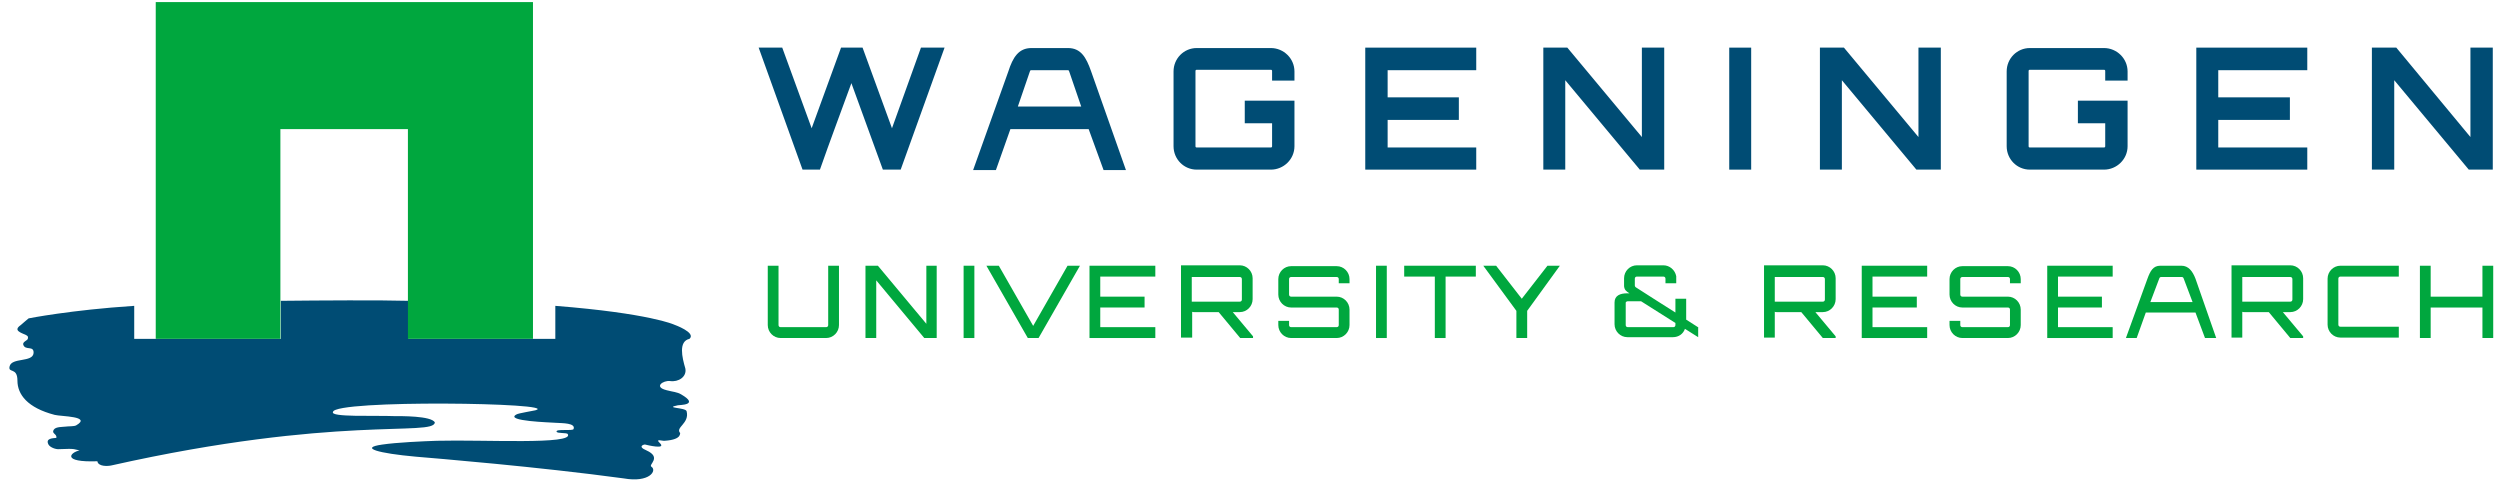 <svg width="115" height="23" viewBox="0 0 115 23" fill="none" xmlns="http://www.w3.org/2000/svg">
<g clip-path="url(#clip0_1124_2511)">
<path d="M43.45 2.191L41.431 7.803H40.612L39.164 3.825C38.688 5.132 38.174 6.496 37.717 7.803H36.917L34.898 2.191H35.983L37.336 5.9L38.688 2.191H39.678L41.031 5.9L42.364 2.191H43.45Z" fill="#004C74"/>
<path d="M59.545 3.709H58.516V3.267C58.516 3.229 58.497 3.21 58.459 3.21H55.05C55.012 3.21 54.992 3.229 54.992 3.267V6.727C54.992 6.765 55.012 6.784 55.05 6.784H58.459C58.497 6.784 58.516 6.765 58.516 6.727V5.67H57.259V4.632H59.545V6.727C59.545 7.323 59.05 7.803 58.459 7.803H55.05C54.459 7.803 53.983 7.323 53.983 6.727V3.287C53.983 2.691 54.459 2.21 55.05 2.21H58.459C59.05 2.21 59.545 2.691 59.545 3.287V3.709Z" fill="#004C74"/>
<path d="M67.907 3.229H63.831V4.478H67.107V5.516H63.831V6.784H67.907V7.803H62.802V2.191H67.907V3.229Z" fill="#004C74"/>
<path d="M75.526 2.191H76.554V7.803H75.431L72.002 3.69V7.803H70.993V2.191H72.097L75.526 6.304V2.191Z" fill="#004C74"/>
<path d="M80.554 2.191H79.545V7.803H80.554V2.191Z" fill="#004C74"/>
<path d="M88.249 2.191H89.278V7.803H88.154L84.726 3.69V7.803H83.716V2.191H84.821L88.249 6.304V2.191Z" fill="#004C74"/>
<path d="M97.869 3.709H96.84V3.267C96.84 3.229 96.821 3.21 96.783 3.21H93.373C93.335 3.21 93.316 3.229 93.316 3.267V6.727C93.316 6.765 93.335 6.784 93.373 6.784H96.783C96.821 6.784 96.84 6.765 96.84 6.727V5.67H95.583V4.632H97.869V6.727C97.869 7.323 97.373 7.803 96.783 7.803H93.373C92.783 7.803 92.307 7.323 92.307 6.727V3.287C92.307 2.691 92.783 2.21 93.373 2.21H96.783C97.373 2.21 97.869 2.691 97.869 3.287V3.709Z" fill="#004C74"/>
<path d="M106.135 3.229H102.04V4.478H105.335V5.516H102.04V6.784H106.135V7.803H101.03V2.191H106.135V3.229Z" fill="#004C74"/>
<path d="M113.64 2.191H114.668V7.803H113.564L110.135 3.69V7.803H109.107V2.191H110.23L113.64 6.304V2.191Z" fill="#004C74"/>
<path d="M50.193 3.287C49.964 2.633 49.717 2.21 49.126 2.21H47.45C46.859 2.21 46.593 2.633 46.383 3.287L44.764 7.822H45.812L46.478 5.939H50.078L50.764 7.822H51.793L50.193 3.287ZM46.821 4.901L47.374 3.287C47.393 3.248 47.393 3.229 47.431 3.229H49.126C49.164 3.229 49.164 3.248 49.183 3.287L49.736 4.901H46.821Z" fill="#004C74"/>
<path d="M38.097 12.223H38.593V14.953C38.593 15.279 38.326 15.549 38.002 15.549H35.907C35.583 15.549 35.317 15.279 35.317 14.953V12.223H35.812V14.953C35.812 15.01 35.85 15.049 35.907 15.049H38.002C38.059 15.049 38.097 15.01 38.097 14.953V12.223Z" fill="#00A73E"/>
<path d="M42.612 12.223H43.088V15.549H42.517L40.307 12.896V15.549H39.812V12.223H40.383L42.612 14.895V12.223Z" fill="#00A73E"/>
<path d="M44.821 12.223H44.326V15.549H44.821V12.223Z" fill="#00A73E"/>
<path d="M49.107 12.223H49.678L47.774 15.549H47.279L45.374 12.223H45.945L47.526 14.991L49.107 12.223Z" fill="#00A73E"/>
<path d="M53.145 12.723H50.612V13.646H52.65V14.145H50.612V15.049H53.145V15.549H50.117V12.223H53.145V12.723Z" fill="#00A73E"/>
<path d="M57.621 13.761C57.621 14.088 57.354 14.357 57.031 14.357H56.707L57.64 15.472V15.549H57.05L56.059 14.357H54.935C54.897 14.357 54.859 14.357 54.84 14.338V15.529H54.326V12.204H57.031C57.354 12.204 57.621 12.473 57.621 12.8V13.761ZM54.821 12.742V13.876H57.031C57.088 13.876 57.126 13.838 57.126 13.78V12.839C57.126 12.781 57.088 12.742 57.031 12.742H54.821Z" fill="#00A73E"/>
<path d="M84.44 13.761C84.44 14.088 84.173 14.357 83.85 14.357H83.507L84.44 15.472V15.549H83.85L82.859 14.357H81.735C81.697 14.357 81.659 14.357 81.64 14.338V15.529H81.145V12.204H83.85C84.173 12.204 84.44 12.473 84.44 12.8V13.761ZM81.64 12.742V13.876H83.85C83.907 13.876 83.945 13.838 83.945 13.78V12.839C83.945 12.781 83.907 12.742 83.85 12.742H81.64Z" fill="#00A73E"/>
<path d="M105.945 13.761C105.945 14.088 105.678 14.357 105.354 14.357H105.011L105.945 15.472V15.549H105.354L104.364 14.357H103.24C103.202 14.357 103.164 14.357 103.145 14.338V15.529H102.65V12.204H105.354C105.678 12.204 105.945 12.473 105.945 12.8V13.761ZM103.145 12.742V13.876H105.354C105.411 13.876 105.45 13.838 105.45 13.78V12.839C105.45 12.781 105.411 12.742 105.354 12.742H103.145Z" fill="#00A73E"/>
<path d="M62.078 13.031H61.583V12.838C61.583 12.781 61.545 12.742 61.488 12.742H59.392C59.335 12.742 59.297 12.781 59.297 12.838V13.55C59.297 13.607 59.335 13.646 59.392 13.646H61.488C61.812 13.646 62.078 13.915 62.078 14.242V14.953C62.078 15.279 61.812 15.549 61.488 15.549H59.392C59.069 15.549 58.802 15.279 58.802 14.953V14.761H59.297V14.953C59.297 15.01 59.335 15.049 59.392 15.049H61.488C61.545 15.049 61.583 15.01 61.583 14.953V14.242C61.583 14.184 61.545 14.146 61.488 14.146H59.392C59.069 14.146 58.802 13.876 58.802 13.55V12.838C58.802 12.512 59.069 12.243 59.392 12.243H61.488C61.812 12.243 62.078 12.512 62.078 12.838V13.031Z" fill="#00A73E"/>
<path d="M63.792 12.223H63.297V15.549H63.792V12.223Z" fill="#00A73E"/>
<path d="M67.888 12.223V12.723H66.497V15.549H66.002V12.723H64.593V12.223H67.888Z" fill="#00A73E"/>
<path d="M71.754 12.223L70.25 14.299V15.549H69.754V14.299L68.231 12.223H68.821L70.002 13.742L71.183 12.223H71.754Z" fill="#00A73E"/>
<path d="M88.65 12.723H86.135V13.646H88.173V14.145H86.135V15.049H88.65V15.549H85.64V12.223H88.65V12.723Z" fill="#00A73E"/>
<path d="M92.954 13.031H92.459V12.838C92.459 12.781 92.421 12.742 92.364 12.742H90.269C90.212 12.742 90.173 12.781 90.173 12.838V13.55C90.173 13.607 90.212 13.646 90.269 13.646H92.364C92.688 13.646 92.954 13.915 92.954 14.242V14.953C92.954 15.279 92.688 15.549 92.364 15.549H90.269C89.945 15.549 89.678 15.279 89.678 14.953V14.761H90.173V14.953C90.173 15.01 90.212 15.049 90.269 15.049H92.364C92.421 15.049 92.459 15.01 92.459 14.953V14.242C92.459 14.184 92.421 14.146 92.364 14.146H90.269C89.945 14.146 89.678 13.876 89.678 13.55V12.838C89.678 12.512 89.945 12.243 90.269 12.243H92.364C92.688 12.243 92.954 12.512 92.954 12.838V13.031Z" fill="#00A73E"/>
<path d="M97.183 12.723H94.668V13.646H96.688V14.145H94.668V15.049H97.183V15.549H94.173V12.223H97.183V12.723Z" fill="#00A73E"/>
<path d="M100.345 12.223C100.668 12.223 100.859 12.473 100.992 12.819L101.945 15.549H101.43L100.992 14.376H98.707L98.287 15.549H97.792L98.783 12.819C98.916 12.454 99.049 12.223 99.373 12.223H100.345ZM100.859 13.896L100.459 12.838C100.44 12.781 100.421 12.742 100.364 12.742H99.411C99.354 12.742 99.335 12.781 99.316 12.838L98.916 13.896H100.859Z" fill="#00A73E"/>
<path d="M107.659 12.723C107.602 12.723 107.564 12.762 107.564 12.819V14.933C107.564 14.991 107.602 15.03 107.659 15.03H110.345V15.529H107.659C107.335 15.529 107.069 15.26 107.069 14.933V12.819C107.069 12.493 107.335 12.223 107.659 12.223H110.345V12.723H107.659Z" fill="#00A73E"/>
<path d="M114.688 12.223V15.549H114.192V14.145H111.811V15.549H111.316V12.223H111.811V13.646H114.192V12.223H114.688Z" fill="#00A73E"/>
<path d="M78.135 15.068L77.564 14.703V13.742H77.069V14.376C77.069 14.376 75.278 13.242 75.259 13.223C75.221 13.204 75.202 13.165 75.202 13.127V12.819C75.202 12.762 75.24 12.723 75.297 12.723H76.516C76.573 12.723 76.612 12.762 76.612 12.819V13.031H77.107V12.704C77.05 12.416 76.802 12.204 76.516 12.204H75.297C74.973 12.204 74.707 12.473 74.707 12.8V13.165C74.726 13.338 74.802 13.396 74.954 13.492H74.859C74.535 13.492 74.269 13.588 74.269 13.915V14.914C74.269 15.241 74.535 15.51 74.859 15.51H76.954C77.221 15.51 77.431 15.356 77.507 15.126L78.116 15.51V15.068H78.135ZM77.069 14.953C77.069 15.01 77.031 15.049 76.973 15.049H74.878C74.821 15.049 74.783 15.01 74.783 14.953V13.953C74.783 13.934 74.783 13.934 74.783 13.915C74.802 13.876 74.84 13.857 74.897 13.857H75.145H75.488L77.069 14.857V14.953Z" fill="#00A73E"/>
<path d="M31.716 15.587C32.04 15.299 31.012 14.934 31.012 14.934C31.012 14.934 29.907 14.415 25.545 14.069V15.587H24.517H18.783V13.838C17.431 13.8 14.764 13.819 12.917 13.838V15.587H8.307H7.85H6.174V14.069C3.241 14.261 1.317 14.645 1.317 14.645C1.317 14.645 0.993 14.914 0.955 14.953C0.593 15.203 0.955 15.299 1.202 15.414C1.298 15.472 1.298 15.491 1.279 15.587C1.26 15.664 1.031 15.722 1.069 15.856C1.164 16.144 1.564 15.875 1.545 16.24C1.507 16.683 0.536 16.433 0.441 16.855C0.364 17.182 0.802 16.875 0.802 17.509C0.802 18.143 1.26 18.758 2.517 19.085C2.821 19.162 4.231 19.142 3.507 19.565C3.412 19.623 3.126 19.604 3.031 19.623C2.898 19.642 2.574 19.623 2.479 19.758C2.345 19.95 2.631 19.95 2.593 20.142C2.421 20.161 2.079 20.161 2.231 20.45C2.307 20.584 2.574 20.68 2.726 20.661C3.526 20.622 3.412 20.68 3.66 20.718C3.221 20.815 2.821 21.276 4.479 21.218C4.517 21.468 4.955 21.449 5.126 21.41C15.488 19.085 19.964 20.084 20.002 19.431C19.85 19.123 18.402 19.142 18.155 19.142C17.202 19.104 15.183 19.2 15.317 18.95C15.374 18.374 25.869 18.527 24.631 18.873C24.574 18.893 23.831 19.008 23.755 19.066C23.183 19.373 25.355 19.431 25.583 19.45C25.85 19.469 26.497 19.45 26.383 19.738C26.345 19.834 25.564 19.719 25.602 19.854C25.621 19.95 26.078 19.892 26.117 19.969C26.44 20.469 22.25 20.219 20.098 20.276C19.469 20.296 18.231 20.353 17.583 20.45C16.498 20.603 17.412 20.853 19.126 21.007C20.04 21.084 24.726 21.468 28.688 22.006C29.888 22.218 30.231 21.641 29.964 21.468C29.812 21.372 30.459 21.045 29.736 20.718C29.279 20.526 29.659 20.43 29.678 20.45C29.755 20.469 30.688 20.699 30.345 20.373C30.117 20.161 30.497 20.296 30.574 20.276C31.45 20.219 31.24 19.873 31.297 19.93C31.031 19.662 31.736 19.488 31.583 18.912C31.526 18.739 30.517 18.777 31.183 18.643C31.259 18.624 32.193 18.643 31.336 18.143C31.145 18.028 30.955 18.028 30.669 17.951C30.04 17.797 30.517 17.49 30.821 17.528C31.202 17.586 31.602 17.336 31.526 16.951C31.374 16.433 31.202 15.702 31.716 15.587Z" fill="#004C74"/>
<path d="M7.164 0.096V15.587H12.898V5.939H18.764V15.587H24.517V0.096H7.164Z" fill="#00A73E"/>
</g>
<defs>
<clipPath id="clip0_1124_2511">
<rect width="114.285" height="22.102" fill="white" transform="translate(0.421)"/>
</clipPath>
</defs>
</svg>
